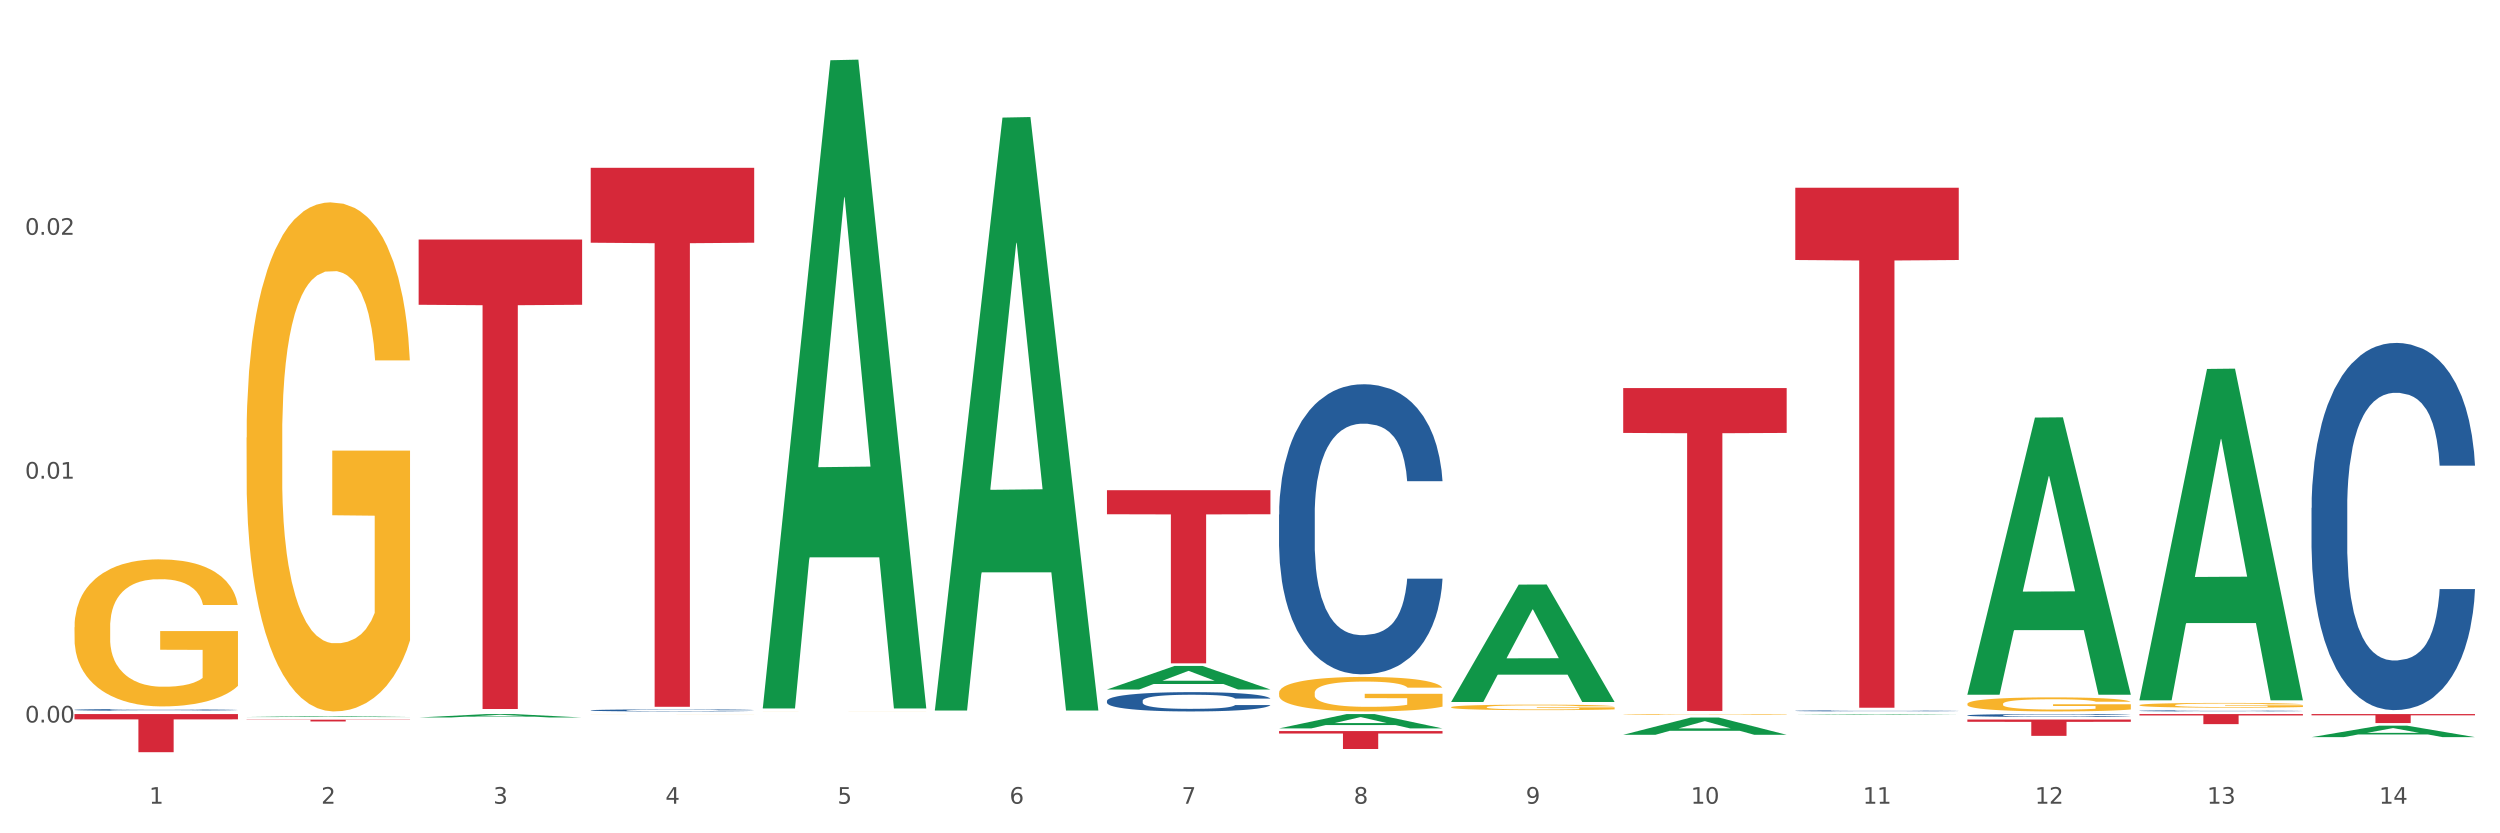 <?xml version="1.0" encoding="utf-8" standalone="no"?>
<!DOCTYPE svg PUBLIC "-//W3C//DTD SVG 1.1//EN"
  "http://www.w3.org/Graphics/SVG/1.1/DTD/svg11.dtd">
<svg xmlns:xlink="http://www.w3.org/1999/xlink" width="1080pt" height="360pt" viewBox="0 0 1080 360" xmlns="http://www.w3.org/2000/svg" version="1.1">
 <rect x="0" y="0" width="1080" height="360" fill="#333333" stroke="none"/>
 <defs>
  <style type="text/css">*{stroke-linejoin: round; stroke-linecap: butt}</style>
 </defs>
 <g id="figure_1">
  <g id="patch_1">
   <path d="M 0 360 
L 1080 360 
L 1080 0 
L 0 0 
z
" style="fill: #ffffff; stroke: #ffffff; stroke-linejoin: miter"/>
  </g>
  <g id="axes_1">
   <g id="matplotlib.axis_1">
    <g id="xtick_1">
     <g id="text_1">
      <!-- 1 -->
      <g style="fill: #4d4d4d" transform="translate(64.432 347.204) scale(0.096 -0.096)">
       <defs>
        <path id="DejaVuSans-31" d="M 794 531 
L 1825 531 
L 1825 4091 
L 703 3866 
L 703 4441 
L 1819 4666 
L 2450 4666 
L 2450 531 
L 3481 531 
L 3481 0 
L 794 0 
L 794 531 
z
" transform="scale(0.016)"/>
       </defs>
       <use xlink:href="#DejaVuSans-31"/>
      </g>
     </g>
    </g>
    <g id="xtick_2">
     <g id="text_2">
      <!-- 2 -->
      <g style="fill: #4d4d4d" transform="translate(138.771 347.204) scale(0.096 -0.096)">
       <defs>
        <path id="DejaVuSans-32" d="M 1228 531 
L 3431 531 
L 3431 0 
L 469 0 
L 469 531 
Q 828 903 1448 1529 
Q 2069 2156 2228 2338 
Q 2531 2678 2651 2914 
Q 2772 3150 2772 3378 
Q 2772 3750 2511 3984 
Q 2250 4219 1831 4219 
Q 1534 4219 1204 4116 
Q 875 4013 500 3803 
L 500 4441 
Q 881 4594 1212 4672 
Q 1544 4750 1819 4750 
Q 2544 4750 2975 4387 
Q 3406 4025 3406 3419 
Q 3406 3131 3298 2873 
Q 3191 2616 2906 2266 
Q 2828 2175 2409 1742 
Q 1991 1309 1228 531 
z
" transform="scale(0.016)"/>
       </defs>
       <use xlink:href="#DejaVuSans-32"/>
      </g>
     </g>
    </g>
    <g id="xtick_3">
     <g id="text_3">
      <!-- 3 -->
      <g style="fill: #4d4d4d" transform="translate(213.109 347.204) scale(0.096 -0.096)">
       <defs>
        <path id="DejaVuSans-33" d="M 2597 2516 
Q 3050 2419 3304 2112 
Q 3559 1806 3559 1356 
Q 3559 666 3084 287 
Q 2609 -91 1734 -91 
Q 1441 -91 1130 -33 
Q 819 25 488 141 
L 488 750 
Q 750 597 1062 519 
Q 1375 441 1716 441 
Q 2309 441 2620 675 
Q 2931 909 2931 1356 
Q 2931 1769 2642 2001 
Q 2353 2234 1838 2234 
L 1294 2234 
L 1294 2753 
L 1863 2753 
Q 2328 2753 2575 2939 
Q 2822 3125 2822 3475 
Q 2822 3834 2567 4026 
Q 2313 4219 1838 4219 
Q 1578 4219 1281 4162 
Q 984 4106 628 3988 
L 628 4550 
Q 988 4650 1302 4700 
Q 1616 4750 1894 4750 
Q 2613 4750 3031 4423 
Q 3450 4097 3450 3541 
Q 3450 3153 3228 2886 
Q 3006 2619 2597 2516 
z
" transform="scale(0.016)"/>
       </defs>
       <use xlink:href="#DejaVuSans-33"/>
      </g>
     </g>
    </g>
    <g id="xtick_4">
     <g id="text_4">
      <!-- 4 -->
      <g style="fill: #4d4d4d" transform="translate(287.448 347.204) scale(0.096 -0.096)">
       <defs>
        <path id="DejaVuSans-34" d="M 2419 4116 
L 825 1625 
L 2419 1625 
L 2419 4116 
z
M 2253 4666 
L 3047 4666 
L 3047 1625 
L 3713 1625 
L 3713 1100 
L 3047 1100 
L 3047 0 
L 2419 0 
L 2419 1100 
L 313 1100 
L 313 1709 
L 2253 4666 
z
" transform="scale(0.016)"/>
       </defs>
       <use xlink:href="#DejaVuSans-34"/>
      </g>
     </g>
    </g>
    <g id="xtick_5">
     <g id="text_5">
      <!-- 5 -->
      <g style="fill: #4d4d4d" transform="translate(361.787 347.204) scale(0.096 -0.096)">
       <defs>
        <path id="DejaVuSans-35" d="M 691 4666 
L 3169 4666 
L 3169 4134 
L 1269 4134 
L 1269 2991 
Q 1406 3038 1543 3061 
Q 1681 3084 1819 3084 
Q 2600 3084 3056 2656 
Q 3513 2228 3513 1497 
Q 3513 744 3044 326 
Q 2575 -91 1722 -91 
Q 1428 -91 1123 -41 
Q 819 9 494 109 
L 494 744 
Q 775 591 1075 516 
Q 1375 441 1709 441 
Q 2250 441 2565 725 
Q 2881 1009 2881 1497 
Q 2881 1984 2565 2268 
Q 2250 2553 1709 2553 
Q 1456 2553 1204 2497 
Q 953 2441 691 2322 
L 691 4666 
z
" transform="scale(0.016)"/>
       </defs>
       <use xlink:href="#DejaVuSans-35"/>
      </g>
     </g>
    </g>
    <g id="xtick_6">
     <g id="text_6">
      <!-- 6 -->
      <g style="fill: #4d4d4d" transform="translate(436.125 347.204) scale(0.096 -0.096)">
       <defs>
        <path id="DejaVuSans-36" d="M 2113 2584 
Q 1688 2584 1439 2293 
Q 1191 2003 1191 1497 
Q 1191 994 1439 701 
Q 1688 409 2113 409 
Q 2538 409 2786 701 
Q 3034 994 3034 1497 
Q 3034 2003 2786 2293 
Q 2538 2584 2113 2584 
z
M 3366 4563 
L 3366 3988 
Q 3128 4100 2886 4159 
Q 2644 4219 2406 4219 
Q 1781 4219 1451 3797 
Q 1122 3375 1075 2522 
Q 1259 2794 1537 2939 
Q 1816 3084 2150 3084 
Q 2853 3084 3261 2657 
Q 3669 2231 3669 1497 
Q 3669 778 3244 343 
Q 2819 -91 2113 -91 
Q 1303 -91 875 529 
Q 447 1150 447 2328 
Q 447 3434 972 4092 
Q 1497 4750 2381 4750 
Q 2619 4750 2861 4703 
Q 3103 4656 3366 4563 
z
" transform="scale(0.016)"/>
       </defs>
       <use xlink:href="#DejaVuSans-36"/>
      </g>
     </g>
    </g>
    <g id="xtick_7">
     <g id="text_7">
      <!-- 7 -->
      <g style="fill: #4d4d4d" transform="translate(510.464 347.204) scale(0.096 -0.096)">
       <defs>
        <path id="DejaVuSans-37" d="M 525 4666 
L 3525 4666 
L 3525 4397 
L 1831 0 
L 1172 0 
L 2766 4134 
L 525 4134 
L 525 4666 
z
" transform="scale(0.016)"/>
       </defs>
       <use xlink:href="#DejaVuSans-37"/>
      </g>
     </g>
    </g>
    <g id="xtick_8">
     <g id="text_8">
      <!-- 8 -->
      <g style="fill: #4d4d4d" transform="translate(584.803 347.204) scale(0.096 -0.096)">
       <defs>
        <path id="DejaVuSans-38" d="M 2034 2216 
Q 1584 2216 1326 1975 
Q 1069 1734 1069 1313 
Q 1069 891 1326 650 
Q 1584 409 2034 409 
Q 2484 409 2743 651 
Q 3003 894 3003 1313 
Q 3003 1734 2745 1975 
Q 2488 2216 2034 2216 
z
M 1403 2484 
Q 997 2584 770 2862 
Q 544 3141 544 3541 
Q 544 4100 942 4425 
Q 1341 4750 2034 4750 
Q 2731 4750 3128 4425 
Q 3525 4100 3525 3541 
Q 3525 3141 3298 2862 
Q 3072 2584 2669 2484 
Q 3125 2378 3379 2068 
Q 3634 1759 3634 1313 
Q 3634 634 3220 271 
Q 2806 -91 2034 -91 
Q 1263 -91 848 271 
Q 434 634 434 1313 
Q 434 1759 690 2068 
Q 947 2378 1403 2484 
z
M 1172 3481 
Q 1172 3119 1398 2916 
Q 1625 2713 2034 2713 
Q 2441 2713 2670 2916 
Q 2900 3119 2900 3481 
Q 2900 3844 2670 4047 
Q 2441 4250 2034 4250 
Q 1625 4250 1398 4047 
Q 1172 3844 1172 3481 
z
" transform="scale(0.016)"/>
       </defs>
       <use xlink:href="#DejaVuSans-38"/>
      </g>
     </g>
    </g>
    <g id="xtick_9">
     <g id="text_9">
      <!-- 9 -->
      <g style="fill: #4d4d4d" transform="translate(659.142 347.204) scale(0.096 -0.096)">
       <defs>
        <path id="DejaVuSans-39" d="M 703 97 
L 703 672 
Q 941 559 1184 500 
Q 1428 441 1663 441 
Q 2288 441 2617 861 
Q 2947 1281 2994 2138 
Q 2813 1869 2534 1725 
Q 2256 1581 1919 1581 
Q 1219 1581 811 2004 
Q 403 2428 403 3163 
Q 403 3881 828 4315 
Q 1253 4750 1959 4750 
Q 2769 4750 3195 4129 
Q 3622 3509 3622 2328 
Q 3622 1225 3098 567 
Q 2575 -91 1691 -91 
Q 1453 -91 1209 -44 
Q 966 3 703 97 
z
M 1959 2075 
Q 2384 2075 2632 2365 
Q 2881 2656 2881 3163 
Q 2881 3666 2632 3958 
Q 2384 4250 1959 4250 
Q 1534 4250 1286 3958 
Q 1038 3666 1038 3163 
Q 1038 2656 1286 2365 
Q 1534 2075 1959 2075 
z
" transform="scale(0.016)"/>
       </defs>
       <use xlink:href="#DejaVuSans-39"/>
      </g>
     </g>
    </g>
    <g id="xtick_10">
     <g id="text_10">
      <!-- 10 -->
      <g style="fill: #4d4d4d" transform="translate(730.426 347.204) scale(0.096 -0.096)">
       <defs>
        <path id="DejaVuSans-30" d="M 2034 4250 
Q 1547 4250 1301 3770 
Q 1056 3291 1056 2328 
Q 1056 1369 1301 889 
Q 1547 409 2034 409 
Q 2525 409 2770 889 
Q 3016 1369 3016 2328 
Q 3016 3291 2770 3770 
Q 2525 4250 2034 4250 
z
M 2034 4750 
Q 2819 4750 3233 4129 
Q 3647 3509 3647 2328 
Q 3647 1150 3233 529 
Q 2819 -91 2034 -91 
Q 1250 -91 836 529 
Q 422 1150 422 2328 
Q 422 3509 836 4129 
Q 1250 4750 2034 4750 
z
" transform="scale(0.016)"/>
       </defs>
       <use xlink:href="#DejaVuSans-31"/>
       <use xlink:href="#DejaVuSans-30" transform="translate(63.623 0)"/>
      </g>
     </g>
    </g>
    <g id="xtick_11">
     <g id="text_11">
      <!-- 11 -->
      <g style="fill: #4d4d4d" transform="translate(804.765 347.204) scale(0.096 -0.096)">
       <use xlink:href="#DejaVuSans-31"/>
       <use xlink:href="#DejaVuSans-31" transform="translate(63.623 0)"/>
      </g>
     </g>
    </g>
    <g id="xtick_12">
     <g id="text_12">
      <!-- 12 -->
      <g style="fill: #4d4d4d" transform="translate(879.104 347.204) scale(0.096 -0.096)">
       <use xlink:href="#DejaVuSans-31"/>
       <use xlink:href="#DejaVuSans-32" transform="translate(63.623 0)"/>
      </g>
     </g>
    </g>
    <g id="xtick_13">
     <g id="text_13">
      <!-- 13 -->
      <g style="fill: #4d4d4d" transform="translate(953.442 347.204) scale(0.096 -0.096)">
       <use xlink:href="#DejaVuSans-31"/>
       <use xlink:href="#DejaVuSans-33" transform="translate(63.623 0)"/>
      </g>
     </g>
    </g>
    <g id="xtick_14">
     <g id="text_14">
      <!-- 14 -->
      <g style="fill: #4d4d4d" transform="translate(1027.781 347.204) scale(0.096 -0.096)">
       <use xlink:href="#DejaVuSans-31"/>
       <use xlink:href="#DejaVuSans-34" transform="translate(63.623 0)"/>
      </g>
     </g>
    </g>
    <g id="xtick_15"/>
    <g id="xtick_16"/>
    <g id="xtick_17"/>
    <g id="xtick_18"/>
    <g id="xtick_19"/>
    <g id="xtick_20"/>
    <g id="xtick_21"/>
    <g id="xtick_22"/>
    <g id="xtick_23"/>
    <g id="xtick_24"/>
    <g id="xtick_25"/>
    <g id="xtick_26"/>
    <g id="xtick_27"/>
   </g>
   <g id="matplotlib.axis_2">
    <g id="ytick_1">
     <g id="text_15">
      <!-- 0.00 -->
      <g style="fill: #4d4d4d" transform="translate(10.8 312.123) scale(0.096 -0.096)">
       <defs>
        <path id="DejaVuSans-2e" d="M 684 794 
L 1344 794 
L 1344 0 
L 684 0 
L 684 794 
z
" transform="scale(0.016)"/>
       </defs>
       <use xlink:href="#DejaVuSans-30"/>
       <use xlink:href="#DejaVuSans-2e" transform="translate(63.623 0)"/>
       <use xlink:href="#DejaVuSans-30" transform="translate(95.41 0)"/>
       <use xlink:href="#DejaVuSans-30" transform="translate(159.033 0)"/>
      </g>
     </g>
    </g>
    <g id="ytick_2">
     <g id="text_16">
      <!-- 0.01 -->
      <g style="fill: #4d4d4d" transform="translate(10.8 206.776) scale(0.096 -0.096)">
       <use xlink:href="#DejaVuSans-30"/>
       <use xlink:href="#DejaVuSans-2e" transform="translate(63.623 0)"/>
       <use xlink:href="#DejaVuSans-30" transform="translate(95.41 0)"/>
       <use xlink:href="#DejaVuSans-31" transform="translate(159.033 0)"/>
      </g>
     </g>
    </g>
    <g id="ytick_3">
     <g id="text_17">
      <!-- 0.02 -->
      <g style="fill: #4d4d4d" transform="translate(10.8 101.428) scale(0.096 -0.096)">
       <use xlink:href="#DejaVuSans-30"/>
       <use xlink:href="#DejaVuSans-2e" transform="translate(63.623 0)"/>
       <use xlink:href="#DejaVuSans-30" transform="translate(95.41 0)"/>
       <use xlink:href="#DejaVuSans-32" transform="translate(159.033 0)"/>
      </g>
     </g>
    </g>
    <g id="ytick_4"/>
    <g id="ytick_5"/>
    <g id="ytick_6"/>
   </g>
   <g id="PolyCollection_1">
    <path d="M 106.514 309.759 
L 106.587 309.759 
L 135.709 309.353 
L 147.795 309.352 
L 177.135 309.76 
L 163.157 309.76 
L 156.823 309.665 
L 126.754 309.665 
L 126.535 309.666 
L 120.42 309.76 
L 106.514 309.76 
L 106.514 309.759 
L 130.54 309.608 
L 153.037 309.608 
L 141.897 309.439 
L 141.752 309.438 
L 141.606 309.439 
L 130.467 309.608 
L 130.54 309.608 
L 106.514 309.759 
z
" clip-path="url(#pab874e6d04)" style="fill: #109648"/>
    <path d="M 32.175 308.476 
L 102.797 308.476 
L 102.797 310.765 
L 75.017 310.781 
L 75.017 324.95 
L 59.788 324.95 
L 59.788 310.781 
L 32.175 310.765 
L 32.175 308.492 
L 32.175 308.476 
z
" clip-path="url(#pab874e6d04)" style="fill: #d62839"/>
    <path d="M 106.514 189.043 
L 106.597 188.842 
L 106.597 181.612 
L 106.764 175.385 
L 107.598 160.321 
L 108.848 147.868 
L 109.765 141.24 
L 110.683 135.817 
L 111.767 130.394 
L 113.101 124.77 
L 115.519 116.535 
L 117.019 112.317 
L 118.854 107.899 
L 122.189 101.471 
L 124.607 97.856 
L 127.108 94.843 
L 131.194 91.228 
L 133.862 89.621 
L 136.697 88.416 
L 140.115 87.612 
L 142.7 87.412 
L 148.37 88.014 
L 153.206 89.822 
L 155.54 91.228 
L 158.542 93.638 
L 160.126 95.245 
L 162.711 98.459 
L 165.379 102.676 
L 167.213 106.292 
L 169.965 113.121 
L 172.049 119.95 
L 173.967 128.386 
L 174.968 134.21 
L 175.718 139.633 
L 176.385 145.86 
L 177.052 155.702 
L 162.044 155.702 
L 161.46 148.672 
L 160.543 142.044 
L 159.209 135.616 
L 158.042 131.599 
L 156.041 126.578 
L 154.206 123.364 
L 152.289 120.954 
L 149.954 118.945 
L 148.12 117.941 
L 145.535 117.138 
L 140.449 117.339 
L 137.03 118.945 
L 134.696 120.954 
L 133.195 122.762 
L 131.861 124.77 
L 130.36 127.582 
L 128.609 131.8 
L 127.358 135.616 
L 126.108 140.437 
L 125.107 145.257 
L 124.19 150.881 
L 123.44 156.907 
L 122.856 163.133 
L 122.356 170.765 
L 121.939 183.419 
L 121.939 210.936 
L 122.106 217.162 
L 122.522 225.397 
L 123.023 231.624 
L 123.856 239.055 
L 124.607 244.077 
L 126.024 251.307 
L 127.609 257.333 
L 128.859 261.149 
L 130.11 264.363 
L 132.278 268.782 
L 134.696 272.397 
L 136.78 274.606 
L 139.615 276.615 
L 141.533 277.418 
L 143.2 277.82 
L 147.286 277.82 
L 150.204 277.217 
L 153.456 275.811 
L 155.957 274.004 
L 158.042 271.794 
L 160.376 268.179 
L 161.877 264.764 
L 161.877 222.786 
L 143.534 222.585 
L 143.534 194.667 
L 177.135 194.667 
L 177.135 276.615 
L 175.718 280.833 
L 174.134 284.649 
L 172.466 288.063 
L 169.965 292.281 
L 166.963 296.298 
L 164.295 299.11 
L 161.46 301.521 
L 158.125 303.73 
L 153.789 305.738 
L 151.121 306.542 
L 147.786 307.144 
L 143.867 307.345 
L 140.449 306.944 
L 137.114 305.939 
L 133.612 304.132 
L 130.193 301.521 
L 127.609 298.909 
L 125.024 295.696 
L 122.272 291.478 
L 120.104 287.461 
L 118.437 283.845 
L 116.603 279.226 
L 114.601 273.2 
L 113.101 267.777 
L 111.767 262.153 
L 110.349 254.923 
L 109.349 248.696 
L 108.348 240.863 
L 107.764 235.038 
L 107.097 226 
L 106.597 213.346 
L 106.514 189.043 
z
" clip-path="url(#pab874e6d04)" style="fill: #f7b32b"/>
    <path d="M 255.191 308.807 
L 255.275 308.807 
L 255.275 308.807 
L 255.441 308.807 
L 256.275 308.806 
L 257.526 308.805 
L 258.443 308.805 
L 259.36 308.805 
L 260.444 308.805 
L 261.778 308.804 
L 264.196 308.804 
L 265.697 308.804 
L 267.531 308.803 
L 270.866 308.803 
L 273.284 308.803 
L 275.786 308.803 
L 279.871 308.803 
L 282.539 308.803 
L 285.374 308.802 
L 288.793 308.802 
L 291.377 308.802 
L 297.047 308.802 
L 301.883 308.803 
L 304.218 308.803 
L 307.219 308.803 
L 308.804 308.803 
L 311.388 308.803 
L 314.057 308.803 
L 315.891 308.803 
L 318.642 308.804 
L 320.727 308.804 
L 322.645 308.804 
L 323.645 308.805 
L 324.395 308.805 
L 325.062 308.805 
L 325.73 308.806 
L 310.721 308.806 
L 310.138 308.805 
L 309.221 308.805 
L 307.886 308.805 
L 306.719 308.805 
L 304.718 308.804 
L 302.884 308.804 
L 300.966 308.804 
L 298.631 308.804 
L 296.797 308.804 
L 294.212 308.804 
L 289.126 308.804 
L 285.708 308.804 
L 283.373 308.804 
L 281.872 308.804 
L 280.538 308.804 
L 279.037 308.804 
L 277.286 308.805 
L 276.036 308.805 
L 274.785 308.805 
L 273.785 308.805 
L 272.867 308.806 
L 272.117 308.806 
L 271.533 308.806 
L 271.033 308.807 
L 270.616 308.807 
L 270.616 308.808 
L 270.783 308.809 
L 271.2 308.809 
L 271.7 308.809 
L 272.534 308.81 
L 273.284 308.81 
L 274.702 308.81 
L 276.286 308.811 
L 277.537 308.811 
L 278.787 308.811 
L 280.955 308.811 
L 283.373 308.811 
L 285.458 308.812 
L 288.292 308.812 
L 290.21 308.812 
L 291.878 308.812 
L 295.963 308.812 
L 298.882 308.812 
L 302.133 308.812 
L 304.635 308.812 
L 306.719 308.811 
L 309.054 308.811 
L 310.555 308.811 
L 310.555 308.809 
L 292.211 308.809 
L 292.211 308.808 
L 325.813 308.808 
L 325.813 308.812 
L 324.395 308.812 
L 322.811 308.812 
L 321.144 308.812 
L 318.642 308.812 
L 315.641 308.813 
L 312.973 308.813 
L 310.138 308.813 
L 306.803 308.813 
L 302.467 308.813 
L 299.799 308.813 
L 296.464 308.813 
L 292.545 308.813 
L 289.126 308.813 
L 285.791 308.813 
L 282.289 308.813 
L 278.871 308.813 
L 276.286 308.813 
L 273.701 308.813 
L 270.95 308.812 
L 268.782 308.812 
L 267.114 308.812 
L 265.28 308.812 
L 263.279 308.812 
L 261.778 308.811 
L 260.444 308.811 
L 259.027 308.811 
L 258.026 308.81 
L 257.025 308.81 
L 256.442 308.81 
L 255.775 308.809 
L 255.275 308.809 
L 255.191 308.807 
z
" clip-path="url(#pab874e6d04)" style="fill: #f7b32b"/>
    <path d="M 552.546 299.327 
L 552.629 299.314 
L 552.629 298.823 
L 552.796 298.401 
L 553.63 297.38 
L 554.881 296.536 
L 555.798 296.087 
L 556.715 295.72 
L 557.799 295.352 
L 559.133 294.971 
L 561.551 294.413 
L 563.052 294.127 
L 564.886 293.827 
L 568.221 293.392 
L 570.639 293.147 
L 573.141 292.943 
L 577.226 292.698 
L 579.894 292.589 
L 582.729 292.507 
L 586.148 292.452 
L 588.732 292.439 
L 594.402 292.48 
L 599.238 292.602 
L 601.573 292.698 
L 604.574 292.861 
L 606.158 292.97 
L 608.743 293.188 
L 611.411 293.473 
L 613.246 293.719 
L 615.997 294.181 
L 618.082 294.644 
L 619.999 295.216 
L 621 295.611 
L 621.75 295.978 
L 622.417 296.4 
L 623.084 297.067 
L 608.076 297.067 
L 607.493 296.591 
L 606.575 296.142 
L 605.241 295.706 
L 604.074 295.434 
L 602.073 295.093 
L 600.239 294.876 
L 598.321 294.712 
L 595.986 294.576 
L 594.152 294.508 
L 591.567 294.454 
L 586.481 294.467 
L 583.063 294.576 
L 580.728 294.712 
L 579.227 294.835 
L 577.893 294.971 
L 576.392 295.162 
L 574.641 295.447 
L 573.391 295.706 
L 572.14 296.033 
L 571.139 296.359 
L 570.222 296.741 
L 569.472 297.149 
L 568.888 297.571 
L 568.388 298.088 
L 567.971 298.946 
L 567.971 300.811 
L 568.138 301.233 
L 568.555 301.791 
L 569.055 302.213 
L 569.889 302.717 
L 570.639 303.057 
L 572.057 303.547 
L 573.641 303.956 
L 574.891 304.214 
L 576.142 304.432 
L 578.31 304.732 
L 580.728 304.977 
L 582.812 305.126 
L 585.647 305.262 
L 587.565 305.317 
L 589.233 305.344 
L 593.318 305.344 
L 596.236 305.303 
L 599.488 305.208 
L 601.99 305.085 
L 604.074 304.936 
L 606.409 304.691 
L 607.909 304.459 
L 607.909 301.614 
L 589.566 301.601 
L 589.566 299.708 
L 623.168 299.708 
L 623.168 305.262 
L 621.75 305.548 
L 620.166 305.807 
L 618.499 306.038 
L 615.997 306.324 
L 612.996 306.597 
L 610.327 306.787 
L 607.493 306.95 
L 604.157 307.1 
L 599.822 307.236 
L 597.154 307.291 
L 593.818 307.332 
L 589.9 307.345 
L 586.481 307.318 
L 583.146 307.25 
L 579.644 307.127 
L 576.226 306.95 
L 573.641 306.773 
L 571.056 306.556 
L 568.305 306.27 
L 566.137 305.998 
L 564.469 305.753 
L 562.635 305.439 
L 560.634 305.031 
L 559.133 304.663 
L 557.799 304.282 
L 556.381 303.792 
L 555.381 303.37 
L 554.38 302.839 
L 553.797 302.445 
L 553.13 301.832 
L 552.629 300.974 
L 552.546 299.327 
z
" clip-path="url(#pab874e6d04)" style="fill: #f7b32b"/>
    <path d="M 626.885 305.507 
L 626.968 305.505 
L 626.968 305.427 
L 627.135 305.36 
L 627.969 305.196 
L 629.219 305.062 
L 630.136 304.99 
L 631.054 304.931 
L 632.138 304.873 
L 633.472 304.812 
L 635.89 304.723 
L 637.39 304.677 
L 639.225 304.629 
L 642.56 304.559 
L 644.978 304.52 
L 647.479 304.488 
L 651.565 304.449 
L 654.233 304.431 
L 657.068 304.418 
L 660.486 304.409 
L 663.071 304.407 
L 668.741 304.414 
L 673.577 304.433 
L 675.911 304.449 
L 678.913 304.475 
L 680.497 304.492 
L 683.082 304.527 
L 685.75 304.573 
L 687.584 304.612 
L 690.336 304.686 
L 692.42 304.759 
L 694.338 304.851 
L 695.339 304.914 
L 696.089 304.973 
L 696.756 305.04 
L 697.423 305.146 
L 682.415 305.146 
L 681.831 305.07 
L 680.914 304.999 
L 679.58 304.929 
L 678.413 304.886 
L 676.412 304.831 
L 674.577 304.796 
L 672.66 304.77 
L 670.325 304.749 
L 668.491 304.738 
L 665.906 304.729 
L 660.82 304.731 
L 657.401 304.749 
L 655.067 304.77 
L 653.566 304.79 
L 652.232 304.812 
L 650.731 304.842 
L 648.98 304.888 
L 647.729 304.929 
L 646.479 304.981 
L 645.478 305.033 
L 644.561 305.094 
L 643.811 305.16 
L 643.227 305.227 
L 642.727 305.31 
L 642.31 305.446 
L 642.31 305.744 
L 642.476 305.812 
L 642.893 305.901 
L 643.394 305.968 
L 644.227 306.049 
L 644.978 306.103 
L 646.395 306.181 
L 647.979 306.247 
L 649.23 306.288 
L 650.481 306.323 
L 652.649 306.37 
L 655.067 306.41 
L 657.151 306.433 
L 659.986 306.455 
L 661.904 306.464 
L 663.571 306.468 
L 667.657 306.468 
L 670.575 306.462 
L 673.827 306.447 
L 676.328 306.427 
L 678.413 306.403 
L 680.747 306.364 
L 682.248 306.327 
L 682.248 305.873 
L 663.905 305.87 
L 663.905 305.568 
L 697.506 305.568 
L 697.506 306.455 
L 696.089 306.501 
L 694.505 306.542 
L 692.837 306.579 
L 690.336 306.625 
L 687.334 306.668 
L 684.666 306.699 
L 681.831 306.725 
L 678.496 306.749 
L 674.16 306.77 
L 671.492 306.779 
L 668.157 306.786 
L 664.238 306.788 
L 660.82 306.783 
L 657.485 306.773 
L 653.983 306.753 
L 650.564 306.725 
L 647.979 306.697 
L 645.395 306.662 
L 642.643 306.616 
L 640.475 306.573 
L 638.808 306.533 
L 636.974 306.483 
L 634.972 306.418 
L 633.472 306.36 
L 632.138 306.299 
L 630.72 306.22 
L 629.72 306.153 
L 628.719 306.068 
L 628.135 306.005 
L 627.468 305.907 
L 626.968 305.77 
L 626.885 305.507 
z
" clip-path="url(#pab874e6d04)" style="fill: #f7b32b"/>
    <path d="M 701.223 308.642 
L 701.307 308.642 
L 701.307 308.63 
L 701.474 308.62 
L 702.307 308.595 
L 703.558 308.575 
L 704.475 308.564 
L 705.392 308.555 
L 706.476 308.546 
L 707.81 308.537 
L 710.228 308.524 
L 711.729 308.517 
L 713.563 308.51 
L 716.899 308.499 
L 719.317 308.493 
L 721.818 308.488 
L 725.903 308.482 
L 728.572 308.48 
L 731.406 308.478 
L 734.825 308.476 
L 737.41 308.476 
L 743.08 308.477 
L 747.915 308.48 
L 750.25 308.482 
L 753.252 308.486 
L 754.836 308.489 
L 757.421 308.494 
L 760.089 308.501 
L 761.923 308.507 
L 764.675 308.518 
L 766.759 308.529 
L 768.677 308.543 
L 769.677 308.553 
L 770.428 308.561 
L 771.095 308.572 
L 771.762 308.588 
L 756.754 308.588 
L 756.17 308.576 
L 755.253 308.565 
L 753.919 308.555 
L 752.751 308.548 
L 750.75 308.54 
L 748.916 308.535 
L 746.998 308.531 
L 744.664 308.528 
L 742.829 308.526 
L 740.245 308.525 
L 735.159 308.525 
L 731.74 308.528 
L 729.405 308.531 
L 727.905 308.534 
L 726.571 308.537 
L 725.07 308.542 
L 723.319 308.549 
L 722.068 308.555 
L 720.817 308.563 
L 719.817 308.571 
L 718.9 308.58 
L 718.149 308.59 
L 717.566 308.6 
L 717.065 308.612 
L 716.648 308.633 
L 716.648 308.678 
L 716.815 308.688 
L 717.232 308.702 
L 717.732 308.712 
L 718.566 308.724 
L 719.317 308.732 
L 720.734 308.744 
L 722.318 308.754 
L 723.569 308.76 
L 724.82 308.765 
L 726.987 308.773 
L 729.405 308.779 
L 731.49 308.782 
L 734.325 308.785 
L 736.242 308.787 
L 737.91 308.787 
L 741.996 308.787 
L 744.914 308.786 
L 748.166 308.784 
L 750.667 308.781 
L 752.751 308.778 
L 755.086 308.772 
L 756.587 308.766 
L 756.587 308.697 
L 738.244 308.697 
L 738.244 308.651 
L 771.845 308.651 
L 771.845 308.785 
L 770.428 308.792 
L 768.844 308.799 
L 767.176 308.804 
L 764.675 308.811 
L 761.673 308.818 
L 759.005 308.822 
L 756.17 308.826 
L 752.835 308.83 
L 748.499 308.833 
L 745.831 308.834 
L 742.496 308.835 
L 738.577 308.836 
L 735.159 308.835 
L 731.823 308.833 
L 728.321 308.83 
L 724.903 308.826 
L 722.318 308.822 
L 719.733 308.817 
L 716.982 308.81 
L 714.814 308.803 
L 713.147 308.797 
L 711.312 308.79 
L 709.311 308.78 
L 707.81 308.771 
L 706.476 308.762 
L 705.059 308.75 
L 704.058 308.74 
L 703.058 308.727 
L 702.474 308.717 
L 701.807 308.703 
L 701.307 308.682 
L 701.223 308.642 
z
" clip-path="url(#pab874e6d04)" style="fill: #f7b32b"/>
    <path d="M 849.901 304.074 
L 849.984 304.068 
L 849.984 303.869 
L 850.151 303.696 
L 850.985 303.28 
L 852.235 302.935 
L 853.153 302.752 
L 854.07 302.602 
L 855.154 302.452 
L 856.488 302.297 
L 858.906 302.069 
L 860.407 301.952 
L 862.241 301.83 
L 865.576 301.653 
L 867.994 301.553 
L 870.495 301.469 
L 874.581 301.369 
L 877.249 301.325 
L 880.084 301.292 
L 883.502 301.269 
L 886.087 301.264 
L 891.757 301.28 
L 896.593 301.33 
L 898.927 301.369 
L 901.929 301.436 
L 903.513 301.48 
L 906.098 301.569 
L 908.766 301.686 
L 910.601 301.786 
L 913.352 301.975 
L 915.436 302.164 
L 917.354 302.397 
L 918.355 302.558 
L 919.105 302.708 
L 919.772 302.88 
L 920.439 303.152 
L 905.431 303.152 
L 904.847 302.958 
L 903.93 302.774 
L 902.596 302.597 
L 901.429 302.486 
L 899.428 302.347 
L 897.593 302.258 
L 895.676 302.191 
L 893.341 302.136 
L 891.507 302.108 
L 888.922 302.086 
L 883.836 302.091 
L 880.417 302.136 
L 878.083 302.191 
L 876.582 302.241 
L 875.248 302.297 
L 873.747 302.375 
L 871.996 302.491 
L 870.745 302.597 
L 869.495 302.73 
L 868.494 302.863 
L 867.577 303.019 
L 866.827 303.185 
L 866.243 303.358 
L 865.743 303.569 
L 865.326 303.919 
L 865.326 304.679 
L 865.493 304.852 
L 865.91 305.079 
L 866.41 305.251 
L 867.244 305.457 
L 867.994 305.596 
L 869.411 305.796 
L 870.996 305.962 
L 872.246 306.068 
L 873.497 306.157 
L 875.665 306.279 
L 878.083 306.379 
L 880.167 306.44 
L 883.002 306.496 
L 884.92 306.518 
L 886.587 306.529 
L 890.673 306.529 
L 893.591 306.512 
L 896.843 306.473 
L 899.344 306.423 
L 901.429 306.362 
L 903.763 306.262 
L 905.264 306.168 
L 905.264 305.007 
L 886.921 305.002 
L 886.921 304.23 
L 920.523 304.23 
L 920.523 306.496 
L 919.105 306.612 
L 917.521 306.718 
L 915.853 306.812 
L 913.352 306.929 
L 910.35 307.04 
L 907.682 307.118 
L 904.847 307.184 
L 901.512 307.245 
L 897.177 307.301 
L 894.508 307.323 
L 891.173 307.34 
L 887.254 307.345 
L 883.836 307.334 
L 880.501 307.306 
L 876.999 307.256 
L 873.58 307.184 
L 870.996 307.112 
L 868.411 307.023 
L 865.659 306.906 
L 863.492 306.795 
L 861.824 306.695 
L 859.99 306.568 
L 857.989 306.401 
L 856.488 306.251 
L 855.154 306.096 
L 853.736 305.896 
L 852.736 305.724 
L 851.735 305.507 
L 851.151 305.346 
L 850.484 305.096 
L 849.984 304.746 
L 849.901 304.074 
z
" clip-path="url(#pab874e6d04)" style="fill: #f7b32b"/>
    <path d="M 924.24 304.613 
L 924.323 304.611 
L 924.323 304.543 
L 924.49 304.485 
L 925.323 304.344 
L 926.574 304.227 
L 927.491 304.165 
L 928.408 304.114 
L 929.492 304.064 
L 930.826 304.011 
L 933.244 303.934 
L 934.745 303.894 
L 936.58 303.853 
L 939.915 303.793 
L 942.333 303.759 
L 944.834 303.731 
L 948.92 303.697 
L 951.588 303.682 
L 954.423 303.67 
L 957.841 303.663 
L 960.426 303.661 
L 966.096 303.667 
L 970.932 303.684 
L 973.266 303.697 
L 976.268 303.719 
L 977.852 303.734 
L 980.437 303.764 
L 983.105 303.804 
L 984.939 303.838 
L 987.691 303.902 
L 989.775 303.966 
L 991.693 304.045 
L 992.693 304.099 
L 993.444 304.15 
L 994.111 304.208 
L 994.778 304.301 
L 979.77 304.301 
L 979.186 304.235 
L 978.269 304.173 
L 976.935 304.113 
L 975.768 304.075 
L 973.766 304.028 
L 971.932 303.998 
L 970.014 303.975 
L 967.68 303.956 
L 965.845 303.947 
L 963.261 303.939 
L 958.175 303.941 
L 954.756 303.956 
L 952.422 303.975 
L 950.921 303.992 
L 949.587 304.011 
L 948.086 304.037 
L 946.335 304.077 
L 945.084 304.113 
L 943.834 304.158 
L 942.833 304.203 
L 941.916 304.255 
L 941.165 304.312 
L 940.582 304.37 
L 940.081 304.442 
L 939.665 304.56 
L 939.665 304.818 
L 939.831 304.876 
L 940.248 304.953 
L 940.749 305.012 
L 941.582 305.081 
L 942.333 305.128 
L 943.75 305.196 
L 945.334 305.253 
L 946.585 305.288 
L 947.836 305.318 
L 950.004 305.36 
L 952.422 305.394 
L 954.506 305.414 
L 957.341 305.433 
L 959.259 305.441 
L 960.926 305.445 
L 965.012 305.445 
L 967.93 305.439 
L 971.182 305.426 
L 973.683 305.409 
L 975.768 305.388 
L 978.102 305.354 
L 979.603 305.322 
L 979.603 304.929 
L 961.26 304.927 
L 961.26 304.666 
L 994.861 304.666 
L 994.861 305.433 
L 993.444 305.473 
L 991.86 305.509 
L 990.192 305.54 
L 987.691 305.58 
L 984.689 305.618 
L 982.021 305.644 
L 979.186 305.667 
L 975.851 305.687 
L 971.515 305.706 
L 968.847 305.714 
L 965.512 305.719 
L 961.593 305.721 
L 958.175 305.717 
L 954.84 305.708 
L 951.338 305.691 
L 947.919 305.667 
L 945.334 305.642 
L 942.75 305.612 
L 939.998 305.572 
L 937.83 305.535 
L 936.163 305.501 
L 934.328 305.458 
L 932.327 305.401 
L 930.826 305.35 
L 929.492 305.298 
L 928.075 305.23 
L 927.074 305.172 
L 926.074 305.098 
L 925.49 305.044 
L 924.823 304.959 
L 924.323 304.841 
L 924.24 304.613 
z
" clip-path="url(#pab874e6d04)" style="fill: #f7b32b"/>
    <path d="M 32.175 306.643 
L 32.258 306.642 
L 32.258 306.623 
L 32.509 306.597 
L 33.427 306.55 
L 34.596 306.514 
L 36.599 306.472 
L 37.684 306.454 
L 39.104 306.435 
L 42.025 306.403 
L 45.364 306.376 
L 47.702 306.361 
L 49.455 306.352 
L 53.378 306.335 
L 55.632 306.327 
L 57.969 306.321 
L 59.973 306.317 
L 63.312 306.312 
L 65.983 306.31 
L 69.072 306.31 
L 71.66 306.31 
L 75.082 306.313 
L 80.091 306.321 
L 82.011 306.326 
L 84.599 306.334 
L 87.27 306.345 
L 89.44 306.356 
L 91.945 306.371 
L 94.533 306.392 
L 97.037 306.417 
L 98.79 306.441 
L 100.209 306.466 
L 101.461 306.496 
L 102.379 306.53 
L 102.797 306.557 
L 87.52 306.557 
L 87.103 306.532 
L 86.268 306.505 
L 85.434 306.487 
L 84.515 306.472 
L 83.096 306.455 
L 81.844 306.444 
L 79.757 306.431 
L 77.837 306.423 
L 76.251 306.419 
L 74.331 306.415 
L 70.241 306.41 
L 67.319 306.41 
L 65.482 306.412 
L 63.229 306.415 
L 61.309 306.42 
L 59.055 306.428 
L 57.302 306.437 
L 55.549 306.448 
L 54.547 306.457 
L 53.044 306.471 
L 52.043 306.484 
L 50.707 306.505 
L 49.956 306.519 
L 48.62 306.558 
L 48.036 306.586 
L 47.785 306.606 
L 47.618 306.628 
L 47.618 306.733 
L 48.119 306.781 
L 48.537 306.801 
L 49.204 306.824 
L 50.457 306.854 
L 52.293 306.883 
L 54.213 306.904 
L 55.799 306.917 
L 57.302 306.926 
L 58.804 306.934 
L 60.641 306.94 
L 62.143 306.945 
L 64.397 306.949 
L 67.069 306.951 
L 69.155 306.951 
L 73.413 306.947 
L 75.333 306.944 
L 77.169 306.939 
L 79.173 306.932 
L 80.759 306.924 
L 81.677 306.917 
L 83.18 306.905 
L 84.348 306.891 
L 85.35 306.875 
L 86.018 306.862 
L 86.769 306.842 
L 87.353 306.819 
L 87.52 306.806 
L 102.797 306.806 
L 102.463 306.831 
L 101.879 306.854 
L 100.71 306.886 
L 99.792 306.905 
L 98.372 306.927 
L 96.87 306.946 
L 94.783 306.967 
L 92.863 306.982 
L 90.86 306.996 
L 88.689 307.008 
L 84.766 307.025 
L 83.347 307.03 
L 80.341 307.038 
L 78.004 307.043 
L 74.581 307.047 
L 71.075 307.05 
L 67.402 307.051 
L 64.147 307.049 
L 60.557 307.045 
L 58.303 307.041 
L 55.799 307.035 
L 52.877 307.026 
L 50.123 307.014 
L 47.535 307.001 
L 45.114 306.985 
L 42.86 306.968 
L 39.938 306.938 
L 37.768 306.91 
L 36.182 306.884 
L 35.097 306.861 
L 34.011 306.833 
L 33.427 306.813 
L 32.509 306.766 
L 32.175 306.722 
L 32.175 306.643 
z
" clip-path="url(#pab874e6d04)" style="fill: #255c99"/>
    <path d="M 255.191 306.856 
L 255.275 306.856 
L 255.275 306.833 
L 255.525 306.802 
L 256.443 306.745 
L 257.612 306.702 
L 259.615 306.652 
L 260.701 306.631 
L 262.12 306.608 
L 265.041 306.57 
L 268.381 306.537 
L 270.718 306.519 
L 272.471 306.508 
L 276.394 306.488 
L 278.648 306.479 
L 280.986 306.471 
L 282.989 306.467 
L 286.328 306.461 
L 288.999 306.458 
L 292.088 306.458 
L 294.676 306.458 
L 298.098 306.462 
L 303.107 306.471 
L 305.027 306.477 
L 307.615 306.487 
L 310.286 306.5 
L 312.457 306.513 
L 314.961 306.531 
L 317.549 306.556 
L 320.053 306.587 
L 321.806 306.615 
L 323.225 306.645 
L 324.477 306.681 
L 325.396 306.721 
L 325.813 306.754 
L 310.537 306.754 
L 310.119 306.724 
L 309.284 306.692 
L 308.45 306.67 
L 307.531 306.652 
L 306.112 306.632 
L 304.86 306.619 
L 302.773 306.604 
L 300.853 306.594 
L 299.267 306.588 
L 297.347 306.583 
L 293.257 306.578 
L 290.335 306.578 
L 288.499 306.58 
L 286.245 306.584 
L 284.325 306.59 
L 282.071 306.599 
L 280.318 306.61 
L 278.565 306.624 
L 277.563 306.634 
L 276.06 306.651 
L 275.059 306.666 
L 273.723 306.691 
L 272.972 306.709 
L 271.636 306.755 
L 271.052 306.789 
L 270.801 306.813 
L 270.634 306.839 
L 270.634 306.965 
L 271.135 307.022 
L 271.553 307.046 
L 272.22 307.074 
L 273.473 307.109 
L 275.309 307.144 
L 277.229 307.169 
L 278.815 307.185 
L 280.318 307.196 
L 281.82 307.205 
L 283.657 307.213 
L 285.159 307.218 
L 287.413 307.223 
L 290.085 307.225 
L 292.172 307.225 
L 296.429 307.221 
L 298.349 307.217 
L 300.185 307.211 
L 302.189 307.203 
L 303.775 307.193 
L 304.693 307.186 
L 306.196 307.17 
L 307.364 307.154 
L 308.366 307.135 
L 309.034 307.119 
L 309.785 307.095 
L 310.37 307.067 
L 310.537 307.053 
L 325.813 307.053 
L 325.479 307.082 
L 324.895 307.11 
L 323.726 307.148 
L 322.808 307.17 
L 321.389 307.197 
L 319.886 307.22 
L 317.799 307.245 
L 315.879 307.263 
L 313.876 307.28 
L 311.705 307.294 
L 307.782 307.314 
L 306.363 307.32 
L 303.358 307.33 
L 301.02 307.336 
L 297.598 307.341 
L 294.092 307.344 
L 290.419 307.345 
L 287.163 307.344 
L 283.573 307.339 
L 281.32 307.334 
L 278.815 307.327 
L 275.893 307.315 
L 273.139 307.301 
L 270.551 307.285 
L 268.13 307.267 
L 265.876 307.246 
L 262.955 307.211 
L 260.784 307.177 
L 259.198 307.145 
L 258.113 307.118 
L 257.028 307.084 
L 256.443 307.061 
L 255.525 307.004 
L 255.191 306.951 
L 255.191 306.856 
z
" clip-path="url(#pab874e6d04)" style="fill: #255c99"/>
    <path d="M 478.207 302.75 
L 478.291 302.743 
L 478.291 302.529 
L 478.541 302.24 
L 479.459 301.706 
L 480.628 301.302 
L 482.632 300.83 
L 483.717 300.632 
L 485.136 300.411 
L 488.058 300.053 
L 491.397 299.748 
L 493.734 299.58 
L 495.487 299.474 
L 499.41 299.283 
L 501.664 299.199 
L 504.002 299.131 
L 506.005 299.085 
L 509.344 299.032 
L 512.016 299.009 
L 515.104 299.001 
L 517.692 299.009 
L 521.115 299.039 
L 526.123 299.131 
L 528.043 299.184 
L 530.631 299.276 
L 533.302 299.397 
L 535.473 299.519 
L 537.977 299.695 
L 540.565 299.923 
L 543.069 300.213 
L 544.822 300.48 
L 546.241 300.761 
L 547.493 301.104 
L 548.412 301.478 
L 548.829 301.79 
L 533.553 301.79 
L 533.135 301.508 
L 532.301 301.203 
L 531.466 300.998 
L 530.548 300.83 
L 529.128 300.64 
L 527.876 300.518 
L 525.789 300.373 
L 523.869 300.281 
L 522.283 300.228 
L 520.363 300.182 
L 516.273 300.137 
L 513.351 300.137 
L 511.515 300.152 
L 509.261 300.19 
L 507.341 300.243 
L 505.087 300.335 
L 503.334 300.434 
L 501.581 300.563 
L 500.579 300.655 
L 499.077 300.822 
L 498.075 300.96 
L 496.739 301.196 
L 495.988 301.363 
L 494.652 301.798 
L 494.068 302.118 
L 493.818 302.339 
L 493.651 302.583 
L 493.651 303.771 
L 494.151 304.305 
L 494.569 304.533 
L 495.237 304.793 
L 496.489 305.128 
L 498.325 305.455 
L 500.245 305.692 
L 501.831 305.836 
L 503.334 305.943 
L 504.837 306.027 
L 506.673 306.103 
L 508.176 306.149 
L 510.429 306.195 
L 513.101 306.217 
L 515.188 306.217 
L 519.445 306.179 
L 521.365 306.141 
L 523.202 306.088 
L 525.205 306.004 
L 526.791 305.913 
L 527.709 305.844 
L 529.212 305.699 
L 530.381 305.547 
L 531.382 305.372 
L 532.05 305.219 
L 532.801 304.991 
L 533.386 304.732 
L 533.553 304.594 
L 548.829 304.594 
L 548.495 304.869 
L 547.911 305.135 
L 546.742 305.494 
L 545.824 305.699 
L 544.405 305.951 
L 542.902 306.164 
L 540.815 306.4 
L 538.895 306.576 
L 536.892 306.728 
L 534.721 306.865 
L 530.798 307.056 
L 529.379 307.109 
L 526.374 307.2 
L 524.036 307.254 
L 520.614 307.307 
L 517.108 307.338 
L 513.435 307.345 
L 510.179 307.33 
L 506.59 307.284 
L 504.336 307.239 
L 501.831 307.17 
L 498.91 307.063 
L 496.155 306.934 
L 493.567 306.781 
L 491.146 306.606 
L 488.892 306.408 
L 485.971 306.08 
L 483.8 305.76 
L 482.214 305.463 
L 481.129 305.212 
L 480.044 304.892 
L 479.459 304.671 
L 478.541 304.137 
L 478.207 303.642 
L 478.207 302.75 
z
" clip-path="url(#pab874e6d04)" style="fill: #255c99"/>
    <path d="M 552.546 222.299 
L 552.629 222.184 
L 552.629 218.98 
L 552.88 214.631 
L 553.798 206.62 
L 554.967 200.555 
L 556.97 193.459 
L 558.055 190.484 
L 559.475 187.165 
L 562.396 181.786 
L 565.735 177.208 
L 568.073 174.69 
L 569.826 173.088 
L 573.749 170.227 
L 576.003 168.968 
L 578.34 167.938 
L 580.344 167.252 
L 583.683 166.45 
L 586.354 166.107 
L 589.443 165.993 
L 592.031 166.107 
L 595.453 166.565 
L 600.462 167.938 
L 602.382 168.739 
L 604.97 170.113 
L 607.641 171.944 
L 609.811 173.775 
L 612.316 176.407 
L 614.903 179.84 
L 617.408 184.189 
L 619.161 188.195 
L 620.58 192.429 
L 621.832 197.579 
L 622.75 203.187 
L 623.168 207.879 
L 607.891 207.879 
L 607.474 203.644 
L 606.639 199.067 
L 605.804 195.977 
L 604.886 193.459 
L 603.467 190.598 
L 602.215 188.767 
L 600.128 186.592 
L 598.208 185.219 
L 596.622 184.418 
L 594.702 183.731 
L 590.612 183.045 
L 587.69 183.045 
L 585.853 183.274 
L 583.6 183.846 
L 581.68 184.647 
L 579.426 186.02 
L 577.673 187.508 
L 575.92 189.454 
L 574.918 190.827 
L 573.415 193.345 
L 572.414 195.405 
L 571.078 198.952 
L 570.327 201.47 
L 568.991 207.993 
L 568.407 212.8 
L 568.156 216.119 
L 567.989 219.781 
L 567.989 237.634 
L 568.49 245.645 
L 568.908 249.078 
L 569.575 252.97 
L 570.827 258.005 
L 572.664 262.926 
L 574.584 266.474 
L 576.17 268.648 
L 577.673 270.25 
L 579.175 271.509 
L 581.012 272.654 
L 582.514 273.34 
L 584.768 274.027 
L 587.439 274.37 
L 589.526 274.37 
L 593.784 273.798 
L 595.704 273.226 
L 597.54 272.425 
L 599.544 271.166 
L 601.13 269.793 
L 602.048 268.763 
L 603.551 266.588 
L 604.719 264.299 
L 605.721 261.667 
L 606.389 259.378 
L 607.14 255.945 
L 607.724 252.054 
L 607.891 249.994 
L 623.168 249.994 
L 622.834 254.114 
L 622.249 258.119 
L 621.081 263.498 
L 620.163 266.588 
L 618.743 270.365 
L 617.241 273.569 
L 615.154 277.117 
L 613.234 279.749 
L 611.23 282.038 
L 609.06 284.098 
L 605.137 286.959 
L 603.718 287.76 
L 600.712 289.134 
L 598.375 289.935 
L 594.952 290.736 
L 591.446 291.194 
L 587.773 291.308 
L 584.518 291.079 
L 580.928 290.392 
L 578.674 289.706 
L 576.17 288.676 
L 573.248 287.074 
L 570.494 285.128 
L 567.906 282.839 
L 565.485 280.207 
L 563.231 277.231 
L 560.309 272.31 
L 558.139 267.504 
L 556.553 263.041 
L 555.468 259.264 
L 554.382 254.457 
L 553.798 251.138 
L 552.88 243.127 
L 552.546 235.689 
L 552.546 222.299 
z
" clip-path="url(#pab874e6d04)" style="fill: #255c99"/>
    <path d="M 775.562 307.081 
L 775.646 307.08 
L 775.646 307.069 
L 775.896 307.053 
L 776.814 307.024 
L 777.983 307.002 
L 779.986 306.977 
L 781.072 306.966 
L 782.491 306.954 
L 785.412 306.935 
L 788.752 306.918 
L 791.089 306.909 
L 792.842 306.904 
L 796.765 306.893 
L 799.019 306.889 
L 801.357 306.885 
L 803.36 306.882 
L 806.699 306.88 
L 809.37 306.878 
L 812.459 306.878 
L 815.047 306.878 
L 818.469 306.88 
L 823.478 306.885 
L 825.398 306.888 
L 827.986 306.893 
L 830.657 306.899 
L 832.828 306.906 
L 835.332 306.915 
L 837.92 306.928 
L 840.424 306.943 
L 842.177 306.958 
L 843.596 306.973 
L 844.848 306.992 
L 845.766 307.012 
L 846.184 307.029 
L 830.908 307.029 
L 830.49 307.014 
L 829.655 306.997 
L 828.821 306.986 
L 827.902 306.977 
L 826.483 306.967 
L 825.231 306.96 
L 823.144 306.952 
L 821.224 306.947 
L 819.638 306.944 
L 817.718 306.942 
L 813.628 306.939 
L 810.706 306.939 
L 808.87 306.94 
L 806.616 306.942 
L 804.696 306.945 
L 802.442 306.95 
L 800.689 306.955 
L 798.936 306.962 
L 797.934 306.967 
L 796.431 306.976 
L 795.43 306.984 
L 794.094 306.997 
L 793.343 307.006 
L 792.007 307.029 
L 791.423 307.047 
L 791.172 307.059 
L 791.005 307.072 
L 791.005 307.136 
L 791.506 307.165 
L 791.924 307.177 
L 792.591 307.191 
L 793.844 307.209 
L 795.68 307.227 
L 797.6 307.24 
L 799.186 307.248 
L 800.689 307.253 
L 802.191 307.258 
L 804.028 307.262 
L 805.53 307.265 
L 807.784 307.267 
L 810.456 307.268 
L 812.543 307.268 
L 816.8 307.266 
L 818.72 307.264 
L 820.556 307.261 
L 822.56 307.257 
L 824.146 307.252 
L 825.064 307.248 
L 826.567 307.24 
L 827.735 307.232 
L 828.737 307.223 
L 829.405 307.214 
L 830.156 307.202 
L 830.741 307.188 
L 830.908 307.181 
L 846.184 307.181 
L 845.85 307.195 
L 845.266 307.21 
L 844.097 307.229 
L 843.179 307.24 
L 841.76 307.254 
L 840.257 307.265 
L 838.17 307.278 
L 836.25 307.288 
L 834.247 307.296 
L 832.076 307.303 
L 828.153 307.314 
L 826.734 307.317 
L 823.728 307.321 
L 821.391 307.324 
L 817.969 307.327 
L 814.463 307.329 
L 810.79 307.329 
L 807.534 307.328 
L 803.944 307.326 
L 801.69 307.324 
L 799.186 307.32 
L 796.264 307.314 
L 793.51 307.307 
L 790.922 307.299 
L 788.501 307.289 
L 786.247 307.279 
L 783.325 307.261 
L 781.155 307.244 
L 779.569 307.228 
L 778.484 307.214 
L 777.399 307.197 
L 776.814 307.185 
L 775.896 307.156 
L 775.562 307.129 
L 775.562 307.081 
z
" clip-path="url(#pab874e6d04)" style="fill: #255c99"/>
    <path d="M 849.901 309.035 
L 849.984 309.034 
L 849.984 309.002 
L 850.235 308.959 
L 851.153 308.879 
L 852.322 308.819 
L 854.325 308.749 
L 855.41 308.719 
L 856.829 308.686 
L 859.751 308.633 
L 863.09 308.587 
L 865.428 308.562 
L 867.181 308.547 
L 871.104 308.518 
L 873.358 308.506 
L 875.695 308.495 
L 877.699 308.489 
L 881.038 308.481 
L 883.709 308.477 
L 886.798 308.476 
L 889.386 308.477 
L 892.808 308.482 
L 897.817 308.495 
L 899.737 308.503 
L 902.325 308.517 
L 904.996 308.535 
L 907.166 308.553 
L 909.671 308.579 
L 912.258 308.614 
L 914.763 308.657 
L 916.516 308.696 
L 917.935 308.739 
L 919.187 308.79 
L 920.105 308.845 
L 920.523 308.892 
L 905.246 308.892 
L 904.829 308.85 
L 903.994 308.804 
L 903.159 308.774 
L 902.241 308.749 
L 900.822 308.72 
L 899.57 308.702 
L 897.483 308.681 
L 895.563 308.667 
L 893.977 308.659 
L 892.057 308.652 
L 887.966 308.645 
L 885.045 308.645 
L 883.208 308.648 
L 880.954 308.653 
L 879.034 308.661 
L 876.78 308.675 
L 875.027 308.69 
L 873.274 308.709 
L 872.273 308.723 
L 870.77 308.748 
L 869.768 308.768 
L 868.433 308.803 
L 867.681 308.828 
L 866.346 308.893 
L 865.761 308.941 
L 865.511 308.974 
L 865.344 309.01 
L 865.344 309.187 
L 865.845 309.267 
L 866.262 309.301 
L 866.93 309.339 
L 868.182 309.389 
L 870.019 309.438 
L 871.939 309.473 
L 873.525 309.495 
L 875.027 309.511 
L 876.53 309.523 
L 878.367 309.535 
L 879.869 309.542 
L 882.123 309.548 
L 884.794 309.552 
L 886.881 309.552 
L 891.139 309.546 
L 893.059 309.54 
L 894.895 309.533 
L 896.899 309.52 
L 898.485 309.506 
L 899.403 309.496 
L 900.905 309.475 
L 902.074 309.452 
L 903.076 309.426 
L 903.744 309.403 
L 904.495 309.369 
L 905.079 309.33 
L 905.246 309.31 
L 920.523 309.31 
L 920.189 309.351 
L 919.604 309.391 
L 918.436 309.444 
L 917.517 309.475 
L 916.098 309.512 
L 914.596 309.544 
L 912.509 309.579 
L 910.589 309.605 
L 908.585 309.628 
L 906.415 309.648 
L 902.491 309.677 
L 901.072 309.685 
L 898.067 309.698 
L 895.73 309.706 
L 892.307 309.714 
L 888.801 309.719 
L 885.128 309.72 
L 881.873 309.718 
L 878.283 309.711 
L 876.029 309.704 
L 873.525 309.694 
L 870.603 309.678 
L 867.848 309.659 
L 865.261 309.636 
L 862.84 309.61 
L 860.586 309.58 
L 857.664 309.531 
L 855.494 309.484 
L 853.908 309.439 
L 852.823 309.402 
L 851.737 309.354 
L 851.153 309.321 
L 850.235 309.242 
L 849.901 309.168 
L 849.901 309.035 
z
" clip-path="url(#pab874e6d04)" style="fill: #255c99"/>
    <path d="M 924.24 307.074 
L 924.323 307.073 
L 924.323 307.061 
L 924.573 307.043 
L 925.492 307.012 
L 926.66 306.988 
L 928.664 306.96 
L 929.749 306.948 
L 931.168 306.935 
L 934.09 306.914 
L 937.429 306.896 
L 939.766 306.886 
L 941.519 306.88 
L 945.443 306.869 
L 947.697 306.864 
L 950.034 306.86 
L 952.037 306.857 
L 955.377 306.854 
L 958.048 306.852 
L 961.136 306.852 
L 963.724 306.852 
L 967.147 306.854 
L 972.155 306.86 
L 974.075 306.863 
L 976.663 306.868 
L 979.335 306.875 
L 981.505 306.883 
L 984.009 306.893 
L 986.597 306.906 
L 989.101 306.924 
L 990.854 306.939 
L 992.273 306.956 
L 993.526 306.976 
L 994.444 306.998 
L 994.861 307.017 
L 979.585 307.017 
L 979.168 307 
L 978.333 306.982 
L 977.498 306.97 
L 976.58 306.96 
L 975.161 306.949 
L 973.908 306.942 
L 971.822 306.933 
L 969.902 306.928 
L 968.316 306.924 
L 966.396 306.922 
L 962.305 306.919 
L 959.383 306.919 
L 957.547 306.92 
L 955.293 306.922 
L 953.373 306.925 
L 951.119 306.931 
L 949.366 306.937 
L 947.613 306.944 
L 946.611 306.95 
L 945.109 306.96 
L 944.107 306.968 
L 942.771 306.982 
L 942.02 306.992 
L 940.685 307.017 
L 940.1 307.036 
L 939.85 307.049 
L 939.683 307.064 
L 939.683 307.134 
L 940.184 307.166 
L 940.601 307.179 
L 941.269 307.194 
L 942.521 307.214 
L 944.358 307.234 
L 946.278 307.247 
L 947.864 307.256 
L 949.366 307.262 
L 950.869 307.267 
L 952.705 307.272 
L 954.208 307.275 
L 956.462 307.277 
L 959.133 307.279 
L 961.22 307.279 
L 965.477 307.276 
L 967.397 307.274 
L 969.234 307.271 
L 971.237 307.266 
L 972.823 307.261 
L 973.742 307.257 
L 975.244 307.248 
L 976.413 307.239 
L 977.415 307.229 
L 978.082 307.22 
L 978.834 307.206 
L 979.418 307.191 
L 979.585 307.183 
L 994.861 307.183 
L 994.527 307.199 
L 993.943 307.215 
L 992.774 307.236 
L 991.856 307.248 
L 990.437 307.263 
L 988.934 307.275 
L 986.847 307.289 
L 984.927 307.3 
L 982.924 307.309 
L 980.754 307.317 
L 976.83 307.328 
L 975.411 307.331 
L 972.406 307.337 
L 970.069 307.34 
L 966.646 307.343 
L 963.14 307.345 
L 959.467 307.345 
L 956.211 307.344 
L 952.622 307.342 
L 950.368 307.339 
L 947.864 307.335 
L 944.942 307.329 
L 942.187 307.321 
L 939.599 307.312 
L 937.178 307.302 
L 934.925 307.29 
L 932.003 307.27 
L 929.832 307.252 
L 928.246 307.234 
L 927.161 307.219 
L 926.076 307.2 
L 925.492 307.187 
L 924.573 307.156 
L 924.24 307.126 
L 924.24 307.074 
z
" clip-path="url(#pab874e6d04)" style="fill: #255c99"/>
    <path d="M 998.578 219.417 
L 998.662 219.272 
L 998.662 215.216 
L 998.912 209.711 
L 999.83 199.569 
L 1000.999 191.891 
L 1003.003 182.909 
L 1004.088 179.142 
L 1005.507 174.941 
L 1008.429 168.132 
L 1011.768 162.337 
L 1014.105 159.149 
L 1015.858 157.121 
L 1019.781 153.499 
L 1022.035 151.906 
L 1024.373 150.602 
L 1026.376 149.733 
L 1029.715 148.719 
L 1032.387 148.284 
L 1035.475 148.139 
L 1038.063 148.284 
L 1041.486 148.863 
L 1046.494 150.602 
L 1048.414 151.616 
L 1051.002 153.355 
L 1053.673 155.673 
L 1055.844 157.991 
L 1058.348 161.323 
L 1060.936 165.669 
L 1063.44 171.174 
L 1065.193 176.245 
L 1066.612 181.605 
L 1067.864 188.124 
L 1068.783 195.223 
L 1069.2 201.163 
L 1053.924 201.163 
L 1053.506 195.803 
L 1052.671 190.008 
L 1051.837 186.096 
L 1050.918 182.909 
L 1049.499 179.287 
L 1048.247 176.969 
L 1046.16 174.216 
L 1044.24 172.478 
L 1042.654 171.464 
L 1040.734 170.595 
L 1036.644 169.725 
L 1033.722 169.725 
L 1031.886 170.015 
L 1029.632 170.739 
L 1027.712 171.754 
L 1025.458 173.492 
L 1023.705 175.375 
L 1021.952 177.838 
L 1020.95 179.577 
L 1019.448 182.764 
L 1018.446 185.372 
L 1017.11 189.863 
L 1016.359 193.05 
L 1015.023 201.308 
L 1014.439 207.393 
L 1014.188 211.594 
L 1014.022 216.23 
L 1014.022 238.83 
L 1014.522 248.971 
L 1014.94 253.318 
L 1015.608 258.243 
L 1016.86 264.618 
L 1018.696 270.847 
L 1020.616 275.339 
L 1022.202 278.091 
L 1023.705 280.119 
L 1025.207 281.713 
L 1027.044 283.162 
L 1028.547 284.031 
L 1030.8 284.9 
L 1033.472 285.335 
L 1035.559 285.335 
L 1039.816 284.61 
L 1041.736 283.886 
L 1043.572 282.872 
L 1045.576 281.278 
L 1047.162 279.54 
L 1048.08 278.236 
L 1049.583 275.483 
L 1050.752 272.586 
L 1051.753 269.254 
L 1052.421 266.356 
L 1053.172 262.01 
L 1053.757 257.084 
L 1053.924 254.477 
L 1069.2 254.477 
L 1068.866 259.692 
L 1068.282 264.763 
L 1067.113 271.572 
L 1066.195 275.483 
L 1064.776 280.264 
L 1063.273 284.321 
L 1061.186 288.812 
L 1059.266 292.144 
L 1057.263 295.041 
L 1055.092 297.649 
L 1051.169 301.271 
L 1049.75 302.285 
L 1046.745 304.024 
L 1044.407 305.038 
L 1040.985 306.052 
L 1037.479 306.631 
L 1033.806 306.776 
L 1030.55 306.486 
L 1026.96 305.617 
L 1024.707 304.748 
L 1022.202 303.444 
L 1019.281 301.416 
L 1016.526 298.953 
L 1013.938 296.056 
L 1011.517 292.723 
L 1009.263 288.957 
L 1006.342 282.727 
L 1004.171 276.642 
L 1002.585 270.992 
L 1001.5 266.211 
L 1000.415 260.127 
L 999.83 255.925 
L 998.912 245.784 
L 998.578 236.367 
L 998.578 219.417 
z
" clip-path="url(#pab874e6d04)" style="fill: #255c99"/>
    <path d="M 32.175 271 
L 32.258 270.942 
L 32.258 268.853 
L 32.425 267.054 
L 33.259 262.702 
L 34.51 259.104 
L 35.427 257.189 
L 36.344 255.623 
L 37.428 254.056 
L 38.762 252.431 
L 41.18 250.052 
L 42.681 248.833 
L 44.515 247.557 
L 47.85 245.7 
L 50.268 244.655 
L 52.77 243.785 
L 56.855 242.74 
L 59.523 242.276 
L 62.358 241.928 
L 65.777 241.696 
L 68.361 241.638 
L 74.031 241.812 
L 78.867 242.334 
L 81.202 242.74 
L 84.203 243.437 
L 85.788 243.901 
L 88.372 244.829 
L 91.04 246.048 
L 92.875 247.092 
L 95.626 249.065 
L 97.711 251.038 
L 99.628 253.476 
L 100.629 255.158 
L 101.379 256.725 
L 102.046 258.524 
L 102.713 261.367 
L 87.705 261.367 
L 87.122 259.336 
L 86.204 257.422 
L 84.87 255.565 
L 83.703 254.404 
L 81.702 252.953 
L 79.868 252.025 
L 77.95 251.329 
L 75.615 250.748 
L 73.781 250.458 
L 71.196 250.226 
L 66.11 250.284 
L 62.692 250.748 
L 60.357 251.329 
L 58.856 251.851 
L 57.522 252.431 
L 56.021 253.243 
L 54.27 254.462 
L 53.02 255.565 
L 51.769 256.957 
L 50.768 258.35 
L 49.851 259.975 
L 49.101 261.716 
L 48.517 263.514 
L 48.017 265.72 
L 47.6 269.375 
L 47.6 277.325 
L 47.767 279.124 
L 48.184 281.503 
L 48.684 283.302 
L 49.518 285.449 
L 50.268 286.9 
L 51.686 288.989 
L 53.27 290.73 
L 54.52 291.832 
L 55.771 292.761 
L 57.939 294.037 
L 60.357 295.082 
L 62.441 295.72 
L 65.276 296.3 
L 67.194 296.533 
L 68.862 296.649 
L 72.947 296.649 
L 75.865 296.475 
L 79.117 296.068 
L 81.619 295.546 
L 83.703 294.908 
L 86.038 293.863 
L 87.538 292.877 
L 87.538 280.749 
L 69.195 280.691 
L 69.195 272.625 
L 102.797 272.625 
L 102.797 296.3 
L 101.379 297.519 
L 99.795 298.622 
L 98.128 299.608 
L 95.626 300.827 
L 92.625 301.987 
L 89.956 302.8 
L 87.122 303.496 
L 83.786 304.134 
L 79.451 304.715 
L 76.783 304.947 
L 73.447 305.121 
L 69.529 305.179 
L 66.11 305.063 
L 62.775 304.773 
L 59.273 304.25 
L 55.855 303.496 
L 53.27 302.742 
L 50.685 301.813 
L 47.934 300.595 
L 45.766 299.434 
L 44.098 298.389 
L 42.264 297.055 
L 40.263 295.314 
L 38.762 293.747 
L 37.428 292.122 
L 36.01 290.033 
L 35.01 288.235 
L 34.009 285.971 
L 33.426 284.289 
L 32.759 281.677 
L 32.258 278.022 
L 32.175 271 
z
" clip-path="url(#pab874e6d04)" style="fill: #f7b32b"/>
    <path d="M 106.514 310.891 
L 177.135 310.891 
L 177.135 310.999 
L 149.355 311 
L 149.355 311.673 
L 134.126 311.673 
L 134.126 311 
L 106.514 310.999 
L 106.514 310.891 
L 106.514 310.891 
z
" clip-path="url(#pab874e6d04)" style="fill: #d62839"/>
    <path d="M 180.852 103.479 
L 251.474 103.479 
L 251.474 131.663 
L 223.694 131.853 
L 223.694 306.29 
L 208.465 306.29 
L 208.465 131.853 
L 180.852 131.663 
L 180.852 103.669 
L 180.852 103.479 
z
" clip-path="url(#pab874e6d04)" style="fill: #d62839"/>
    <path d="M 329.53 307.193 
L 329.613 307.193 
L 329.613 307.192 
L 329.78 307.191 
L 330.614 307.188 
L 331.864 307.186 
L 332.782 307.185 
L 333.699 307.184 
L 334.783 307.184 
L 336.117 307.183 
L 338.535 307.181 
L 340.036 307.181 
L 341.87 307.18 
L 345.205 307.179 
L 347.623 307.178 
L 350.124 307.178 
L 354.21 307.177 
L 356.878 307.177 
L 359.713 307.177 
L 363.131 307.177 
L 365.716 307.177 
L 371.386 307.177 
L 376.222 307.177 
L 378.557 307.177 
L 381.558 307.178 
L 383.142 307.178 
L 385.727 307.178 
L 388.395 307.179 
L 390.23 307.18 
L 392.981 307.181 
L 395.066 307.182 
L 396.983 307.183 
L 397.984 307.184 
L 398.734 307.185 
L 399.401 307.186 
L 400.068 307.188 
L 385.06 307.188 
L 384.476 307.187 
L 383.559 307.185 
L 382.225 307.184 
L 381.058 307.184 
L 379.057 307.183 
L 377.222 307.182 
L 375.305 307.182 
L 372.97 307.182 
L 371.136 307.182 
L 368.551 307.181 
L 363.465 307.181 
L 360.046 307.182 
L 357.712 307.182 
L 356.211 307.182 
L 354.877 307.183 
L 353.376 307.183 
L 351.625 307.184 
L 350.375 307.184 
L 349.124 307.185 
L 348.123 307.186 
L 347.206 307.187 
L 346.456 307.188 
L 345.872 307.189 
L 345.372 307.19 
L 344.955 307.192 
L 344.955 307.197 
L 345.122 307.198 
L 345.539 307.199 
L 346.039 307.2 
L 346.873 307.201 
L 347.623 307.202 
L 349.04 307.203 
L 350.625 307.204 
L 351.875 307.205 
L 353.126 307.205 
L 355.294 307.206 
L 357.712 307.206 
L 359.796 307.207 
L 362.631 307.207 
L 364.549 307.207 
L 366.216 307.207 
L 370.302 307.207 
L 373.22 307.207 
L 376.472 307.207 
L 378.973 307.207 
L 381.058 307.206 
L 383.392 307.206 
L 384.893 307.205 
L 384.893 307.198 
L 366.55 307.198 
L 366.55 307.194 
L 400.152 307.194 
L 400.152 307.207 
L 398.734 307.208 
L 397.15 307.208 
L 395.482 307.209 
L 392.981 307.21 
L 389.979 307.21 
L 387.311 307.211 
L 384.476 307.211 
L 381.141 307.212 
L 376.806 307.212 
L 374.137 307.212 
L 370.802 307.212 
L 366.884 307.212 
L 363.465 307.212 
L 360.13 307.212 
L 356.628 307.212 
L 353.209 307.211 
L 350.625 307.211 
L 348.04 307.21 
L 345.288 307.21 
L 343.121 307.209 
L 341.453 307.208 
L 339.619 307.208 
L 337.618 307.207 
L 336.117 307.206 
L 334.783 307.205 
L 333.365 307.204 
L 332.365 307.203 
L 331.364 307.201 
L 330.781 307.2 
L 330.113 307.199 
L 329.613 307.197 
L 329.53 307.193 
z
" clip-path="url(#pab874e6d04)" style="fill: #f7b32b"/>
    <path d="M 478.207 211.76 
L 548.829 211.76 
L 548.829 222.153 
L 521.049 222.223 
L 521.049 286.546 
L 505.82 286.546 
L 505.82 222.223 
L 478.207 222.153 
L 478.207 211.83 
L 478.207 211.76 
z
" clip-path="url(#pab874e6d04)" style="fill: #d62839"/>
    <path d="M 180.852 309.955 
L 180.925 309.953 
L 210.048 308.478 
L 222.133 308.476 
L 251.474 309.957 
L 237.495 309.957 
L 231.161 309.612 
L 201.092 309.612 
L 200.874 309.618 
L 194.758 309.957 
L 180.852 309.957 
L 180.852 309.955 
L 204.878 309.407 
L 227.375 309.405 
L 216.236 308.792 
L 216.09 308.789 
L 215.945 308.793 
L 204.806 309.405 
L 204.878 309.407 
L 180.852 309.955 
z
" clip-path="url(#pab874e6d04)" style="fill: #109648"/>
    <path d="M 329.53 305.519 
L 329.603 305.256 
L 358.725 26.023 
L 370.811 25.759 
L 400.152 306.046 
L 386.173 306.046 
L 379.839 240.777 
L 349.77 240.777 
L 349.551 241.83 
L 343.436 306.046 
L 329.53 306.046 
L 329.53 305.519 
L 353.556 201.827 
L 376.053 201.563 
L 364.914 85.501 
L 364.768 84.975 
L 364.622 85.764 
L 353.483 201.563 
L 353.556 201.827 
L 329.53 305.519 
z
" clip-path="url(#pab874e6d04)" style="fill: #109648"/>
    <path d="M 403.869 306.455 
L 403.941 306.214 
L 433.064 50.798 
L 445.15 50.558 
L 474.49 306.936 
L 460.512 306.936 
L 454.177 247.235 
L 424.109 247.235 
L 423.89 248.198 
L 417.774 306.936 
L 403.869 306.936 
L 403.869 306.455 
L 427.895 211.607 
L 450.392 211.366 
L 439.252 105.204 
L 439.107 104.722 
L 438.961 105.444 
L 427.822 211.366 
L 427.895 211.607 
L 403.869 306.455 
z
" clip-path="url(#pab874e6d04)" style="fill: #109648"/>
    <path d="M 478.207 297.851 
L 478.28 297.842 
L 507.402 287.686 
L 519.488 287.676 
L 548.829 297.87 
L 534.85 297.87 
L 528.516 295.497 
L 498.447 295.497 
L 498.229 295.535 
L 492.113 297.87 
L 478.207 297.87 
L 478.207 297.851 
L 502.233 294.08 
L 524.73 294.07 
L 513.591 289.849 
L 513.445 289.83 
L 513.3 289.859 
L 502.16 294.07 
L 502.233 294.08 
L 478.207 297.851 
z
" clip-path="url(#pab874e6d04)" style="fill: #109648"/>
    <path d="M 255.191 72.495 
L 325.813 72.495 
L 325.813 104.851 
L 298.033 105.069 
L 298.033 305.327 
L 282.804 305.327 
L 282.804 105.069 
L 255.191 104.851 
L 255.191 72.713 
L 255.191 72.495 
z
" clip-path="url(#pab874e6d04)" style="fill: #d62839"/>
    <path d="M 626.885 303.181 
L 626.957 303.133 
L 656.08 252.547 
L 668.166 252.5 
L 697.506 303.276 
L 683.528 303.276 
L 677.194 291.452 
L 647.125 291.452 
L 646.906 291.643 
L 640.791 303.276 
L 626.885 303.276 
L 626.885 303.181 
L 650.911 284.396 
L 673.408 284.348 
L 662.268 263.322 
L 662.123 263.227 
L 661.977 263.37 
L 650.838 284.348 
L 650.911 284.396 
L 626.885 303.181 
z
" clip-path="url(#pab874e6d04)" style="fill: #109648"/>
    <path d="M 701.223 317.423 
L 701.296 317.416 
L 730.419 309.974 
L 742.504 309.967 
L 771.845 317.437 
L 757.866 317.437 
L 751.532 315.698 
L 721.463 315.698 
L 721.245 315.726 
L 715.129 317.437 
L 701.223 317.437 
L 701.223 317.423 
L 725.249 314.659 
L 747.746 314.652 
L 736.607 311.559 
L 736.461 311.545 
L 736.316 311.566 
L 725.177 314.652 
L 725.249 314.659 
L 701.223 317.423 
z
" clip-path="url(#pab874e6d04)" style="fill: #109648"/>
    <path d="M 775.562 308.762 
L 775.635 308.762 
L 804.757 308.476 
L 816.843 308.476 
L 846.184 308.762 
L 832.205 308.762 
L 825.871 308.696 
L 795.802 308.696 
L 795.584 308.697 
L 789.468 308.762 
L 775.562 308.762 
L 775.562 308.762 
L 799.588 308.656 
L 822.085 308.656 
L 810.946 308.537 
L 810.8 308.537 
L 810.655 308.537 
L 799.515 308.656 
L 799.588 308.656 
L 775.562 308.762 
z
" clip-path="url(#pab874e6d04)" style="fill: #109648"/>
    <path d="M 849.901 299.908 
L 849.974 299.795 
L 879.096 180.389 
L 891.182 180.276 
L 920.523 300.133 
L 906.544 300.133 
L 900.21 272.223 
L 870.141 272.223 
L 869.922 272.673 
L 863.807 300.133 
L 849.901 300.133 
L 849.901 299.908 
L 873.927 255.567 
L 896.424 255.454 
L 885.284 205.823 
L 885.139 205.598 
L 884.993 205.936 
L 873.854 255.454 
L 873.927 255.567 
L 849.901 299.908 
z
" clip-path="url(#pab874e6d04)" style="fill: #109648"/>
    <path d="M 552.546 314.666 
L 552.619 314.66 
L 581.741 308.482 
L 593.827 308.476 
L 623.168 314.677 
L 609.189 314.677 
L 602.855 313.233 
L 572.786 313.233 
L 572.568 313.257 
L 566.452 314.677 
L 552.546 314.677 
L 552.546 314.666 
L 576.572 312.372 
L 599.069 312.366 
L 587.93 309.798 
L 587.784 309.786 
L 587.638 309.804 
L 576.499 312.366 
L 576.572 312.372 
L 552.546 314.666 
z
" clip-path="url(#pab874e6d04)" style="fill: #109648"/>
    <path d="M 998.578 318.441 
L 998.651 318.436 
L 1027.773 313.497 
L 1039.859 313.492 
L 1069.2 318.45 
L 1055.221 318.45 
L 1048.887 317.296 
L 1018.818 317.296 
L 1018.6 317.314 
L 1012.484 318.45 
L 998.578 318.45 
L 998.578 318.441 
L 1022.604 316.607 
L 1045.101 316.602 
L 1033.962 314.549 
L 1033.816 314.54 
L 1033.671 314.554 
L 1022.531 316.602 
L 1022.604 316.607 
L 998.578 318.441 
z
" clip-path="url(#pab874e6d04)" style="fill: #109648"/>
    <path d="M 998.578 308.476 
L 1069.2 308.476 
L 1069.2 309.016 
L 1041.42 309.02 
L 1041.42 312.361 
L 1026.191 312.361 
L 1026.191 309.02 
L 998.578 309.016 
L 998.578 308.48 
L 998.578 308.476 
z
" clip-path="url(#pab874e6d04)" style="fill: #d62839"/>
    <path d="M 924.24 308.476 
L 994.861 308.476 
L 994.861 309.08 
L 967.081 309.084 
L 967.081 312.822 
L 951.852 312.822 
L 951.852 309.084 
L 924.24 309.08 
L 924.24 308.48 
L 924.24 308.476 
z
" clip-path="url(#pab874e6d04)" style="fill: #d62839"/>
    <path d="M 849.901 310.851 
L 920.523 310.851 
L 920.523 311.828 
L 892.742 311.834 
L 892.742 317.881 
L 877.514 317.881 
L 877.514 311.834 
L 849.901 311.828 
L 849.901 310.857 
L 849.901 310.851 
z
" clip-path="url(#pab874e6d04)" style="fill: #d62839"/>
    <path d="M 775.562 81.103 
L 846.184 81.103 
L 846.184 112.321 
L 818.404 112.532 
L 818.404 305.747 
L 803.175 305.747 
L 803.175 112.532 
L 775.562 112.321 
L 775.562 81.314 
L 775.562 81.103 
z
" clip-path="url(#pab874e6d04)" style="fill: #d62839"/>
    <path d="M 701.223 167.638 
L 771.845 167.638 
L 771.845 187.023 
L 744.065 187.154 
L 744.065 307.128 
L 728.836 307.128 
L 728.836 187.154 
L 701.223 187.023 
L 701.223 167.769 
L 701.223 167.638 
z
" clip-path="url(#pab874e6d04)" style="fill: #d62839"/>
    <path d="M 924.24 302.261 
L 924.312 302.126 
L 953.435 159.384 
L 965.52 159.25 
L 994.861 302.53 
L 980.883 302.53 
L 974.548 269.165 
L 944.48 269.165 
L 944.261 269.703 
L 938.145 302.53 
L 924.24 302.53 
L 924.24 302.261 
L 948.265 249.254 
L 970.763 249.119 
L 959.623 189.789 
L 959.478 189.52 
L 959.332 189.924 
L 948.193 249.119 
L 948.265 249.254 
L 924.24 302.261 
z
" clip-path="url(#pab874e6d04)" style="fill: #109648"/>
    <path d="M 552.546 315.808 
L 623.168 315.808 
L 623.168 316.887 
L 595.388 316.895 
L 595.388 323.573 
L 580.159 323.573 
L 580.159 316.895 
L 552.546 316.887 
L 552.546 315.816 
L 552.546 315.808 
z
" clip-path="url(#pab874e6d04)" style="fill: #d62839"/>
   </g>
  </g>
 </g>
 <defs>
  <clipPath id="pab874e6d04">
   <rect x="32.175" y="10.8" width="1037.025" height="329.109"/>
  </clipPath>
 </defs>
</svg>
